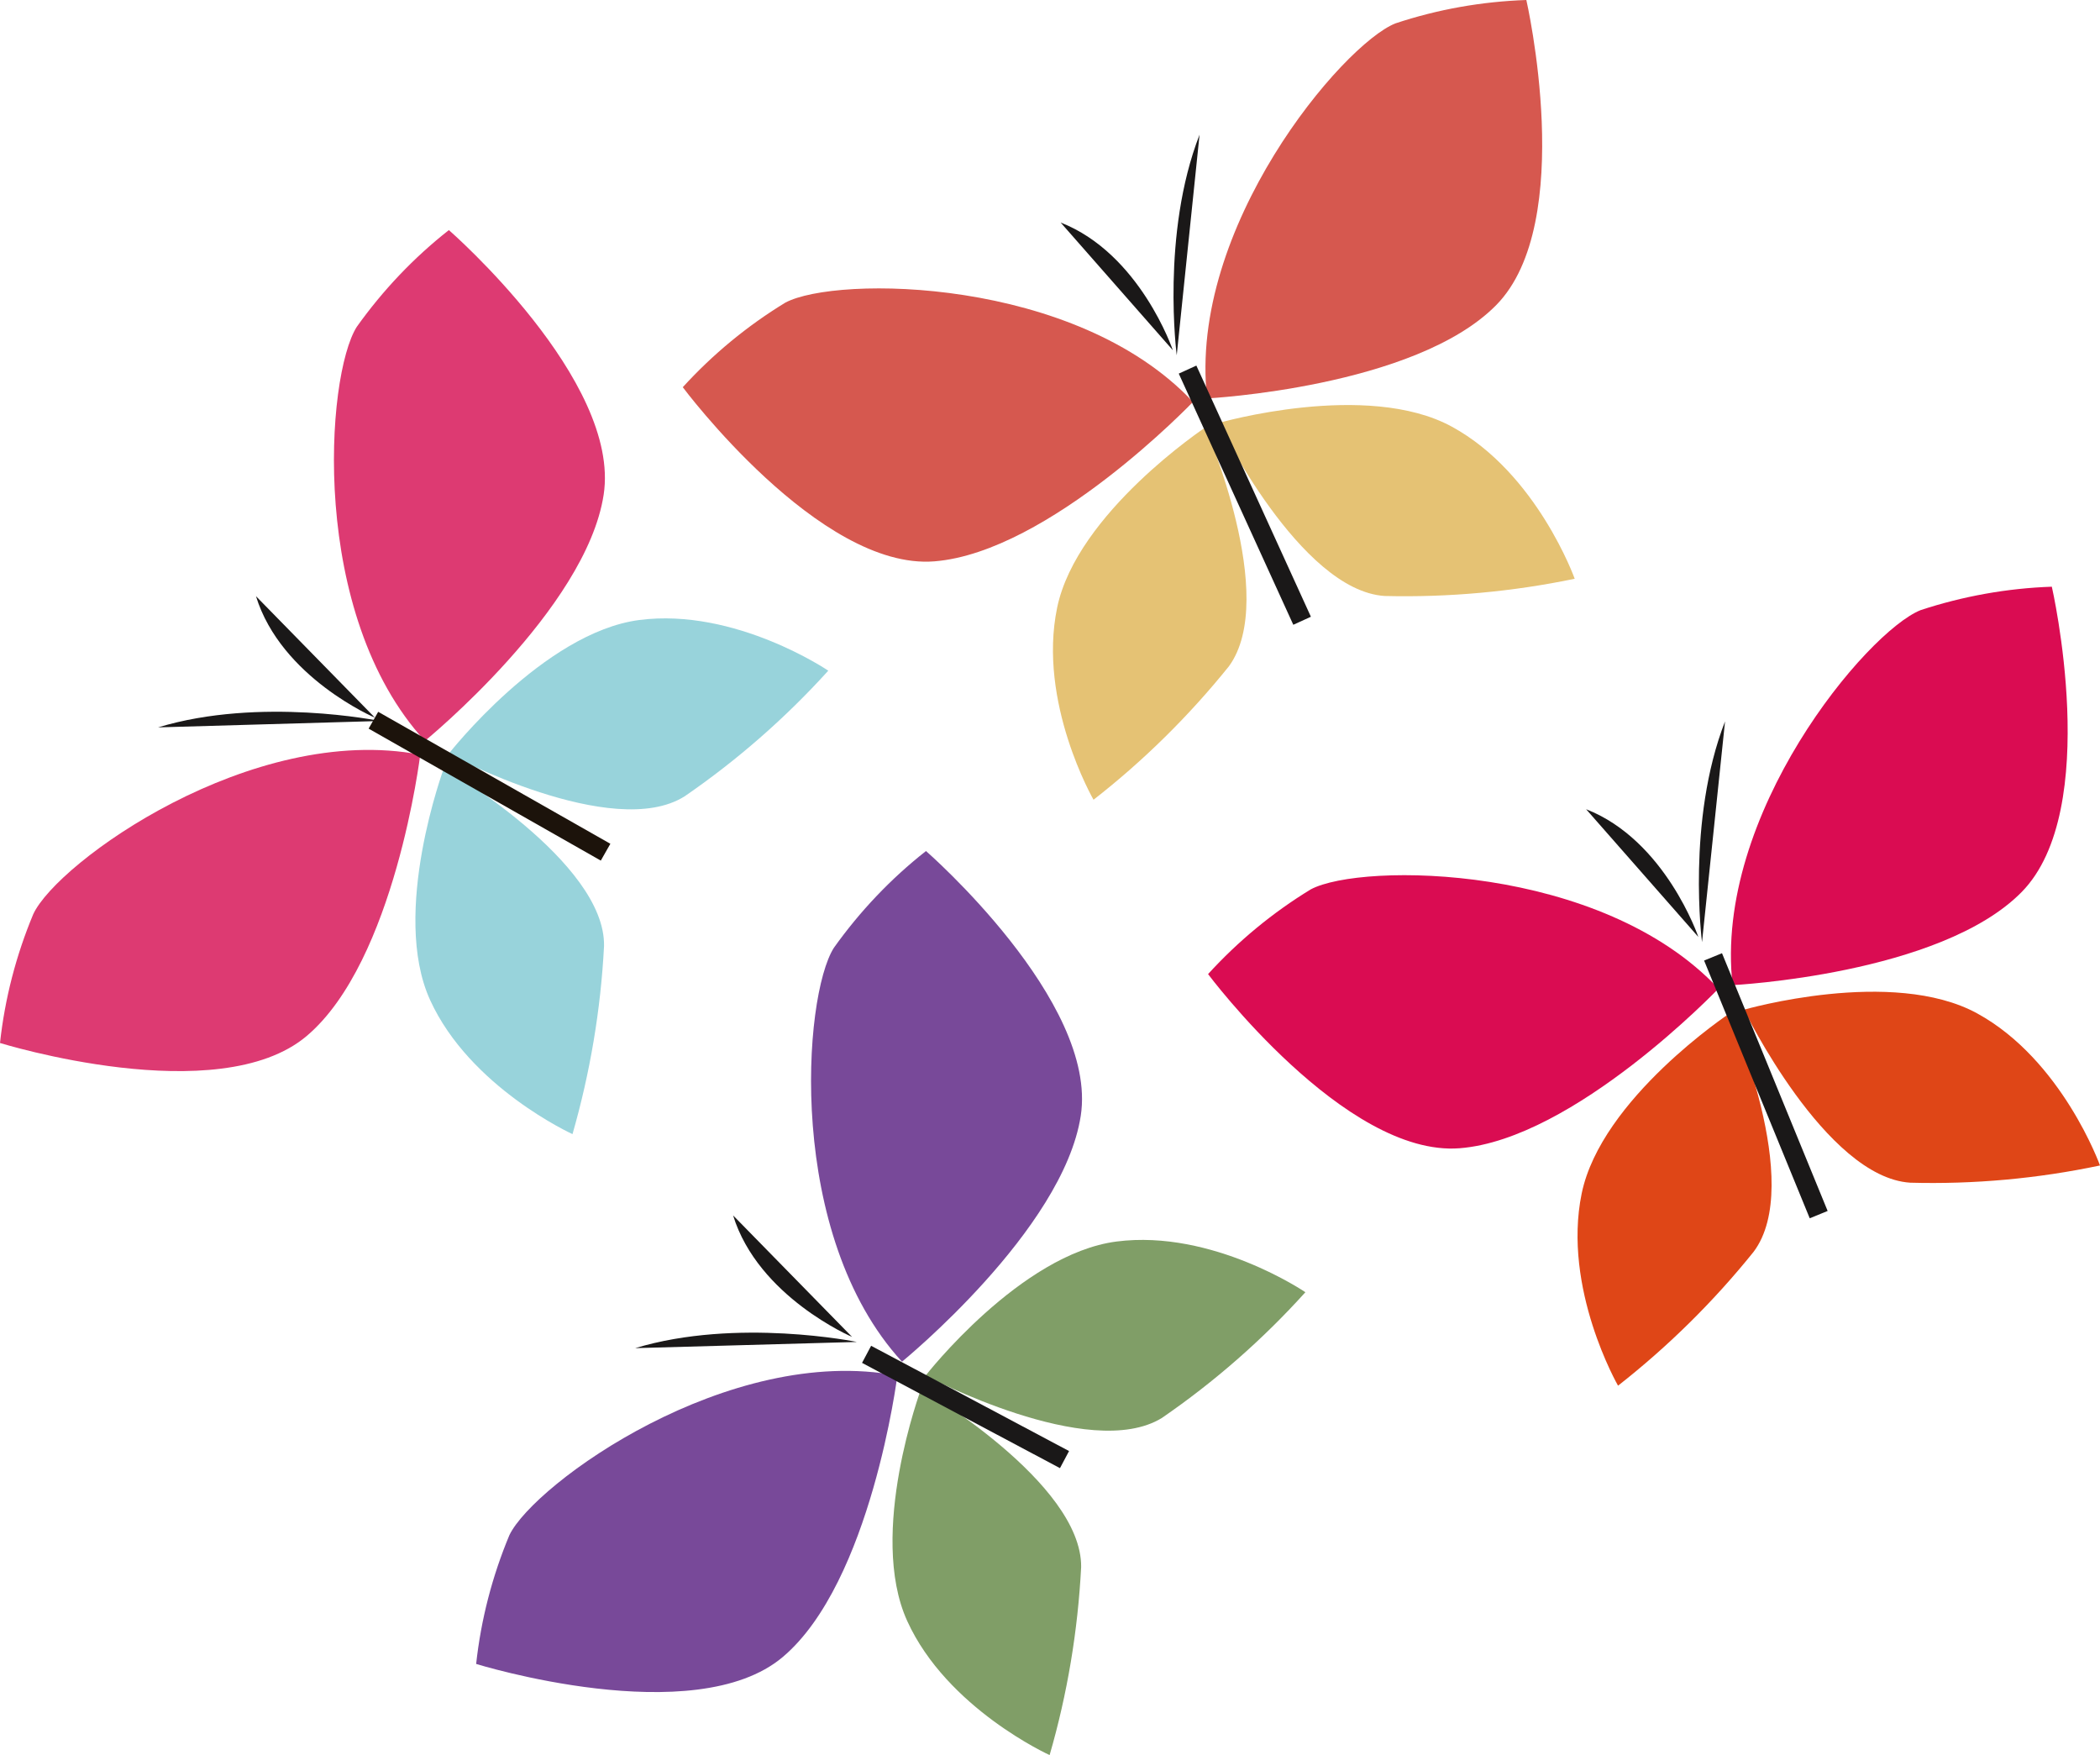 <?xml version="1.0" encoding="UTF-8"?>
<svg id="Layer_2" data-name="Layer 2" xmlns="http://www.w3.org/2000/svg" viewBox="0 0 108.54 90.7">
  <defs>
    <style>
      .cls-1 {
        fill: #98d3db;
      }

      .cls-2 {
        fill: #809e67;
      }

      .cls-3 {
        fill: #1a1818;
      }

      .cls-4 {
        fill: #da0c52;
      }

      .cls-5 {
        fill: #dd3a72;
      }

      .cls-6 {
        fill: #784999;
      }

      .cls-7 {
        fill: #e5c274;
      }

      .cls-8 {
        fill: #df4617;
      }

      .cls-9 {
        fill: #d6584f;
      }

      .cls-10 {
        stroke: #1a1818;
      }

      .cls-10, .cls-11 {
        fill: none;
        stroke-miterlimit: 10;
      }

      .cls-11 {
        stroke: #1c130b;
      }
    </style>
  </defs>
  <g id="Layer_1-2" data-name="Layer 1">
    <g>
      <path class="cls-6" d="M46.38,71.09c-8.7-1.66-18.75,5.56-20.05,8.24-.89,2.13-1.47,4.37-1.72,6.66,0,0,11.28,3.5,15.85-.36s5.92-14.54,5.92-14.54Z"/>
      <path class="cls-2" d="M47.61,71.77s-2.78,7.47-.72,12,7.36,6.93,7.36,6.93c.92-3.17,1.46-6.43,1.63-9.72.04-4.36-8.27-9.21-8.27-9.21Z"/>
      <path class="cls-6" d="M46.62,70.37c-6-6.53-5.12-18.88-3.52-21.39,1.34-1.88,2.94-3.57,4.76-5,0,0,8.91,7.76,8,13.68s-9.24,12.71-9.24,12.71Z"/>
      <path class="cls-2" d="M47.84,71.09s4.9-6.29,9.87-6.93,9.76,2.62,9.76,2.62c-2.21,2.45-4.7,4.63-7.42,6.5-3.75,2.3-12.21-2.19-12.21-2.19Z"/>
      <path class="cls-3" d="M32.83,69.67c5.27-1.59,11.46-.32,11.46-.32"/>
      <path class="cls-3" d="M44.04,69.09s-4.85-2.07-6.15-6.28"/>
      <line class="cls-10" x1="55.02" y1="75.43" x2="44.79" y2="69.99"/>
      <path class="cls-5" d="M21.72,39c-8.7-1.66-18.75,5.55-20,8.24-.89,2.13-1.47,4.37-1.72,6.66,0,0,11.28,3.5,15.85-.36s5.87-14.54,5.87-14.54Z"/>
      <path class="cls-1" d="M22.95,39.68s-2.78,7.48-.72,12,7.36,6.93,7.36,6.93c.91-3.17,1.46-6.43,1.63-9.72.08-4.35-8.27-9.21-8.27-9.21Z"/>
      <path class="cls-5" d="M21.96,38.29c-6-6.54-5.12-18.88-3.52-21.4,1.34-1.88,2.94-3.57,4.76-5,0,0,8.91,7.76,8,13.68s-9.24,12.72-9.24,12.72Z"/>
      <path class="cls-1" d="M23.18,38.97s4.91-6.29,9.87-6.93,9.76,2.62,9.76,2.62c-2.21,2.44-4.7,4.62-7.42,6.49-3.71,2.35-12.21-2.18-12.21-2.18Z"/>
      <path class="cls-3" d="M8.17,37.59c5.27-1.6,11.46-.33,11.46-.33"/>
      <path class="cls-3" d="M19.38,37.09s-4.85-2.07-6.15-6.28"/>
      <line class="cls-11" x1="19.3" y1="37.22" x2="31.3" y2="44.04"/>
      <path class="cls-9" d="M62.39,20.59c-1-8.81,7-18.29,9.73-19.38,2.19-.73,4.47-1.13,6.77-1.21,0,0,2.64,11.51-1.56,15.77s-14.94,4.82-14.94,4.82Z"/>
      <path class="cls-7" d="M62.98,21.86s7.66-2.21,12.06.19,6.35,7.86,6.35,7.86c-3.23.67-6.52.97-9.82.89-4.38-.28-8.59-8.94-8.59-8.94Z"/>
      <path class="cls-9" d="M61.66,20.77c-6.06-6.46-18.44-6.54-21.07-5.13-1.97,1.2-3.75,2.67-5.3,4.37,0,0,7.06,9.47,13,9s13.37-8.24,13.37-8.24Z"/>
      <path class="cls-7" d="M62.3,22.09s-6.64,4.41-7.66,9.31,1.88,9.93,1.88,9.93c2.59-2.02,4.94-4.34,7-6.9,2.6-3.57-1.22-12.34-1.22-12.34Z"/>
      <path class="cls-3" d="M62,6.96c-2,5.14-1.18,11.4-1.18,11.4"/>
      <path class="cls-3" d="M54.82,11.5c4.11,1.61,5.8,6.6,5.8,6.6"/>
      <line class="cls-10" x1="67.3" y1="32.08" x2="61.38" y2="19.1"/>
      <path class="cls-4" d="M89.55,50.91c-1-8.8,6.95-18.28,9.72-19.38,2.19-.72,4.47-1.13,6.78-1.21,0,0,2.64,11.51-1.56,15.78s-14.94,4.81-14.94,4.81Z"/>
      <path class="cls-8" d="M90.14,52.18s7.66-2.21,12.05.19,6.35,7.86,6.35,7.86c-3.22.68-6.52.98-9.81.89-4.38-.28-8.59-8.94-8.59-8.94Z"/>
      <path class="cls-4" d="M88.82,51.09c-6.06-6.46-18.44-6.53-21.07-5.13-1.97,1.2-3.76,2.68-5.31,4.38,0,0,7.07,9.46,13,9s13.38-8.25,13.38-8.25Z"/>
      <path class="cls-8" d="M89.41,52.36s-6.65,4.41-7.66,9.32,1.88,9.93,1.88,9.93c2.59-2.03,4.94-4.35,7-6.91,2.67-3.52-1.22-12.34-1.22-12.34Z"/>
      <path class="cls-3" d="M89.16,37.28c-2,5.14-1.19,11.41-1.19,11.41"/>
      <path class="cls-3" d="M87.78,48.42s-1.7-5-5.8-6.6"/>
      <line class="cls-10" x1="94" y1="62.77" x2="88.54" y2="49.45"/>
    </g>
  </g>
</svg>
